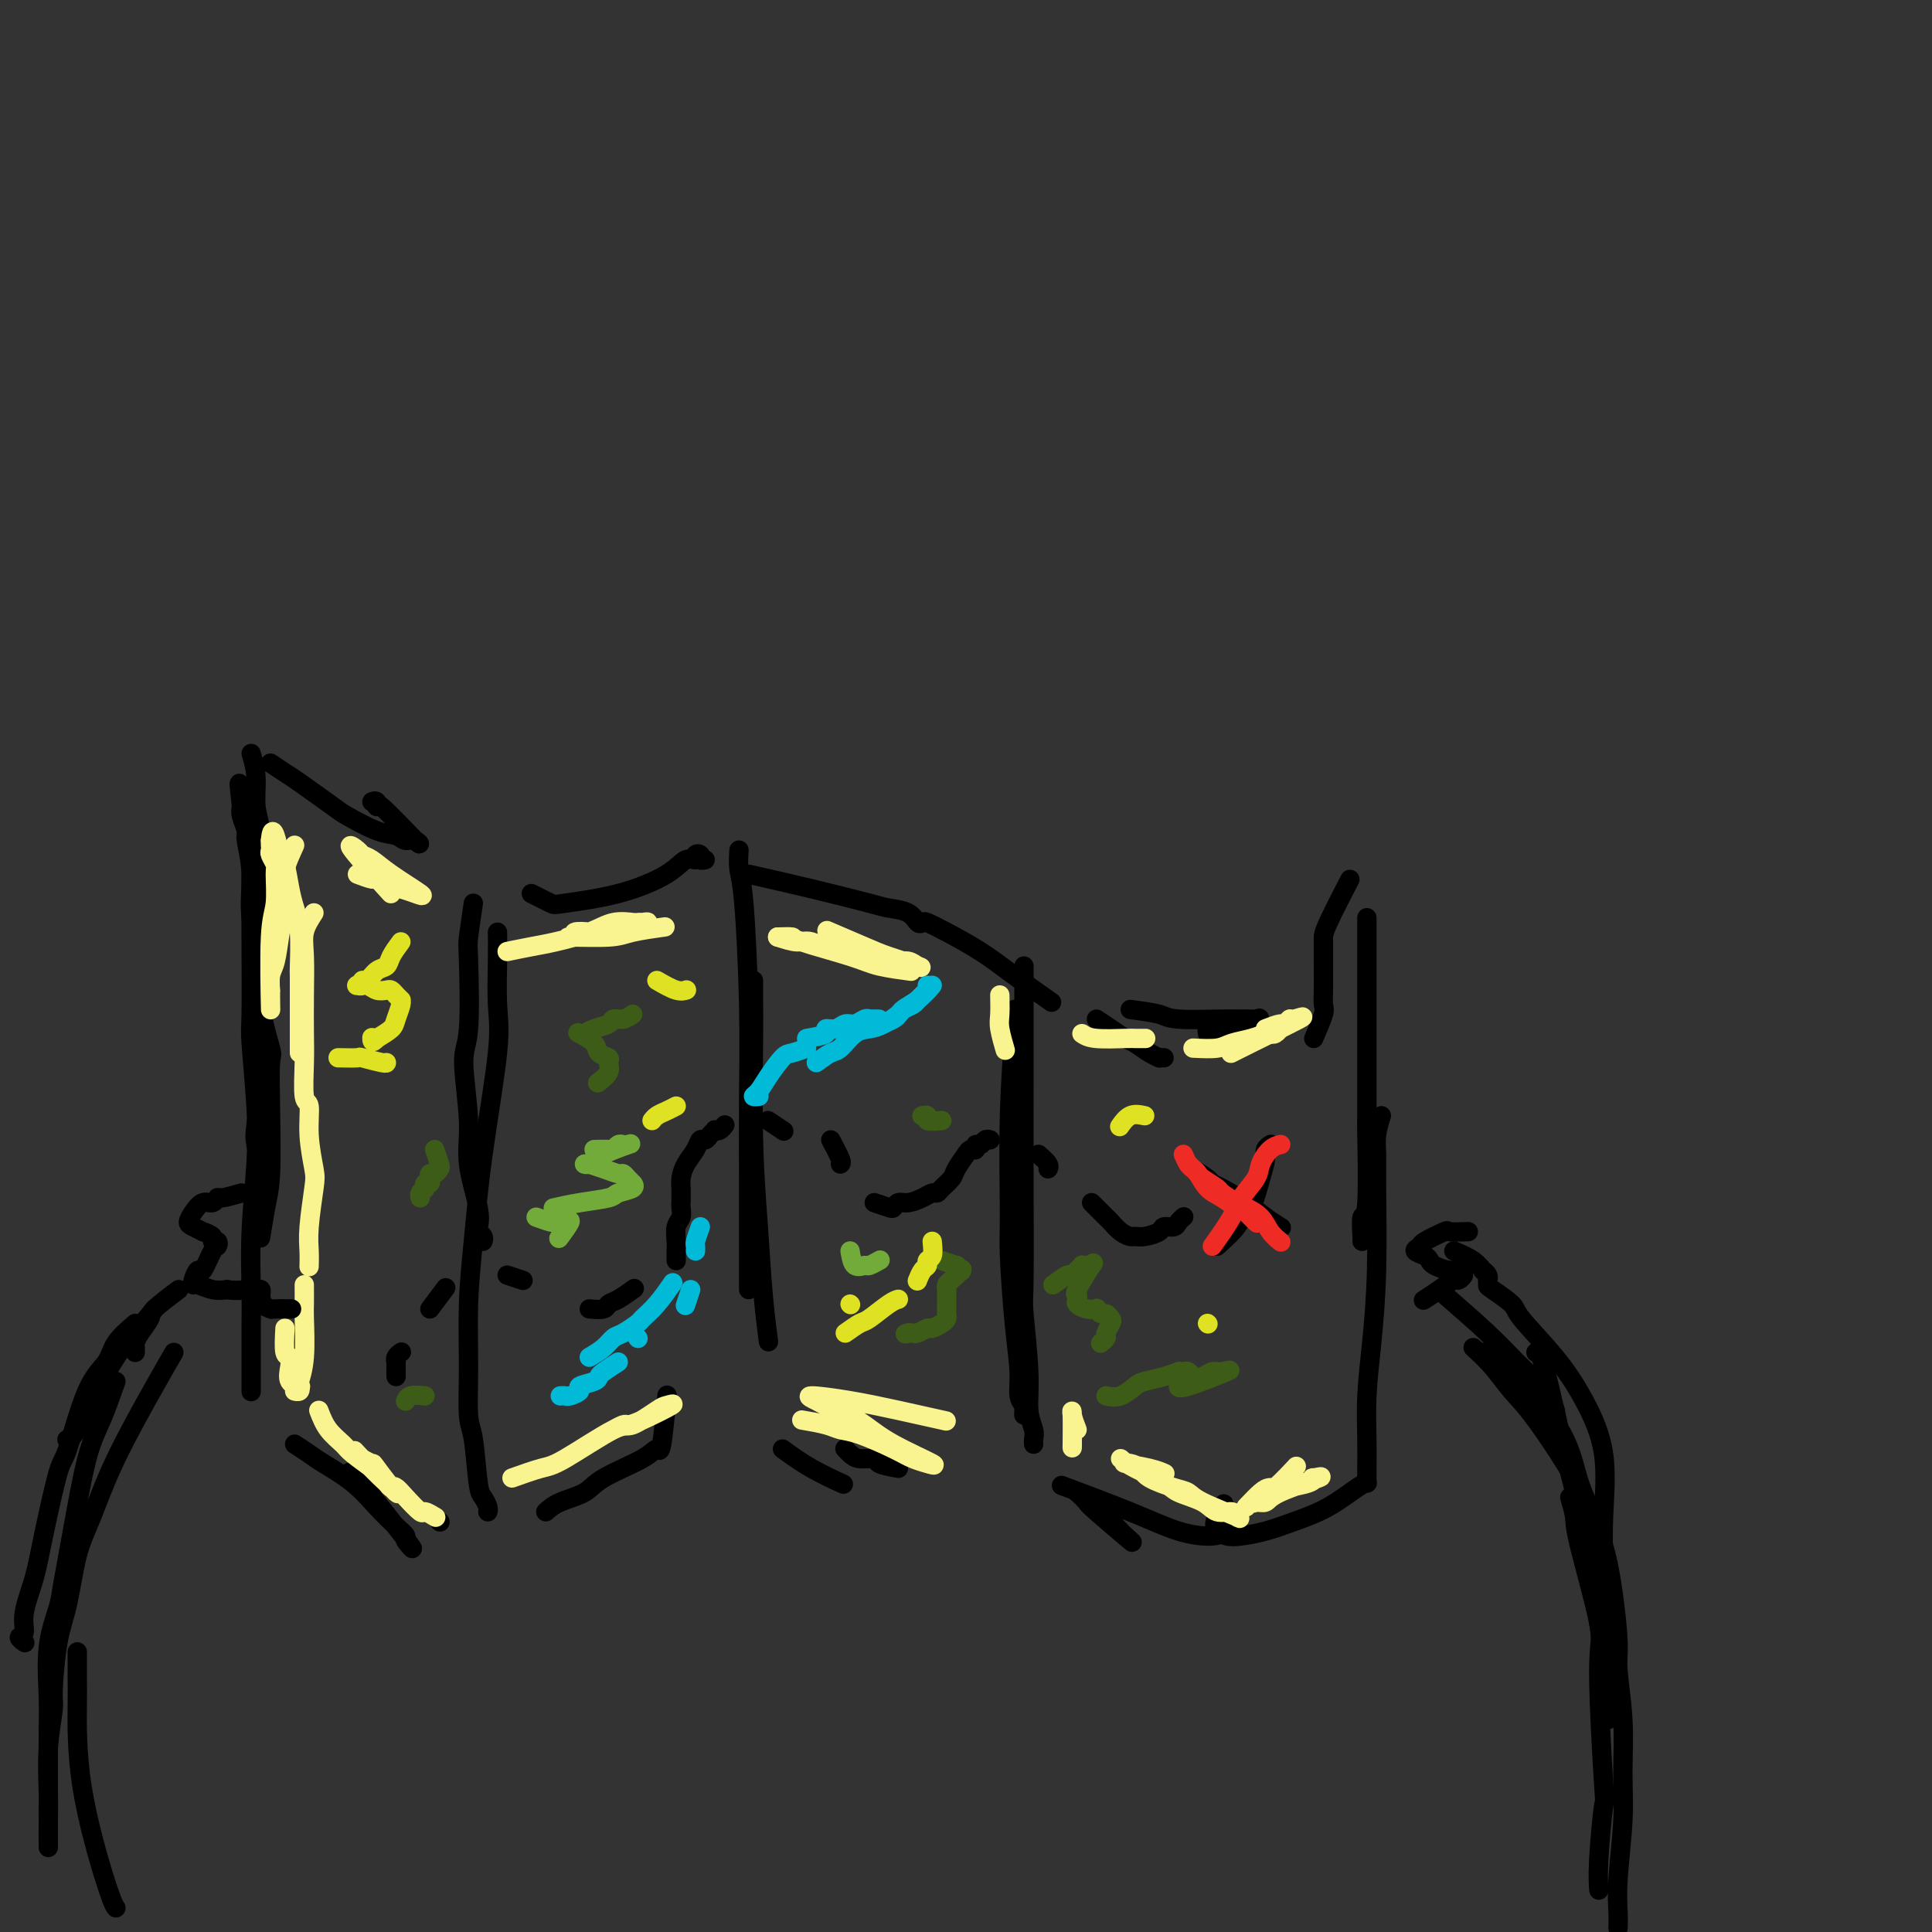 <svg viewBox='0 0 400 400' version='1.1' xmlns='http://www.w3.org/2000/svg' xmlns:xlink='http://www.w3.org/1999/xlink'><rect x="0" y="0" width="400" height="400" fill="#333333" stroke="none"/><g fill='none' stroke='rgb(0,0,0)' stroke-width='4' stroke-linecap='round' stroke-linejoin='round'><path d='M52,156c0.453,1.532 0.906,3.064 1,5c0.094,1.936 -0.171,4.275 0,6c0.171,1.725 0.779,2.837 1,6c0.221,3.163 0.056,8.378 0,13c-0.056,4.622 -0.002,8.652 0,13c0.002,4.348 -0.048,9.014 0,13c0.048,3.986 0.195,7.290 0,11c-0.195,3.710 -0.732,7.824 -1,10c-0.268,2.176 -0.268,2.415 0,4c0.268,1.585 0.804,4.517 1,7c0.196,2.483 0.052,4.516 0,6c-0.052,1.484 -0.011,2.418 0,3c0.011,0.582 -0.007,0.813 0,1c0.007,0.187 0.041,0.330 0,1c-0.041,0.670 -0.155,1.867 0,1c0.155,-0.867 0.580,-3.798 1,-6c0.420,-2.202 0.837,-3.674 1,-7c0.163,-3.326 0.074,-8.504 0,-13c-0.074,-4.496 -0.133,-8.310 0,-10c0.133,-1.690 0.457,-1.257 0,-3c-0.457,-1.743 -1.696,-5.661 -2,-9c-0.304,-3.339 0.326,-6.097 0,-9c-0.326,-2.903 -1.608,-5.950 -2,-9c-0.392,-3.050 0.105,-6.102 0,-9c-0.105,-2.898 -0.812,-5.643 -1,-7c-0.188,-1.357 0.142,-1.327 0,-2c-0.142,-0.673 -0.755,-2.049 -1,-3c-0.245,-0.951 -0.123,-1.475 0,-2'/><path d='M50,167c-0.931,-8.230 -0.260,-3.805 0,-2c0.260,1.805 0.108,0.989 0,0c-0.108,-0.989 -0.173,-2.152 0,-1c0.173,1.152 0.582,4.620 1,7c0.418,2.380 0.843,3.672 1,5c0.157,1.328 0.046,2.693 0,6c-0.046,3.307 -0.025,8.555 0,14c0.025,5.445 0.056,11.088 0,14c-0.056,2.912 -0.197,3.094 0,6c0.197,2.906 0.732,8.537 1,13c0.268,4.463 0.268,7.759 0,12c-0.268,4.241 -0.804,9.427 -1,14c-0.196,4.573 -0.053,8.533 0,12c0.053,3.467 0.014,6.439 0,8c-0.014,1.561 -0.004,1.710 0,3c0.004,1.290 0.001,3.723 0,5c-0.001,1.277 -0.000,1.400 0,2c0.000,0.600 0.000,1.676 0,2c-0.000,0.324 -0.000,-0.105 0,0c0.000,0.105 0.000,0.744 0,1c-0.000,0.256 -0.000,0.128 0,0'/><path d='M56,158c1.127,0.760 2.254,1.521 3,2c0.746,0.479 1.110,0.677 3,2c1.890,1.323 5.307,3.770 7,5c1.693,1.230 1.661,1.242 3,2c1.339,0.758 4.050,2.263 6,3c1.950,0.737 3.138,0.707 4,1c0.862,0.293 1.397,0.910 2,1c0.603,0.090 1.273,-0.348 2,0c0.727,0.348 1.512,1.480 0,0c-1.512,-1.480 -5.319,-5.573 -7,-7c-1.681,-1.427 -1.234,-0.187 -1,0c0.234,0.187 0.255,-0.681 0,-1c-0.255,-0.319 -0.787,-0.091 -1,0c-0.213,0.091 -0.106,0.046 0,0'/><path d='M98,187c-0.412,2.782 -0.824,5.565 -1,7c-0.176,1.435 -0.116,1.524 0,5c0.116,3.476 0.287,10.341 0,14c-0.287,3.659 -1.033,4.111 -1,7c0.033,2.889 0.845,8.213 1,12c0.155,3.787 -0.347,6.037 0,9c0.347,2.963 1.543,6.640 2,9c0.457,2.360 0.175,3.403 0,4c-0.175,0.597 -0.243,0.748 0,1c0.243,0.252 0.797,0.604 1,1c0.203,0.396 0.055,0.838 0,1c-0.055,0.162 -0.016,0.046 0,0c0.016,-0.046 0.008,-0.023 0,0'/><path d='M103,193c0.021,1.683 0.041,3.365 0,6c-0.041,2.635 -0.144,6.222 0,9c0.144,2.778 0.536,4.748 0,10c-0.536,5.252 -2.001,13.785 -3,21c-0.999,7.215 -1.533,13.113 -2,18c-0.467,4.887 -0.868,8.763 -1,13c-0.132,4.237 0.006,8.836 0,13c-0.006,4.164 -0.155,7.893 0,10c0.155,2.107 0.616,2.593 1,5c0.384,2.407 0.691,6.736 1,9c0.309,2.264 0.619,2.463 1,3c0.381,0.537 0.834,1.412 1,2c0.166,0.588 0.045,0.889 0,1c-0.045,0.111 -0.013,0.032 0,0c0.013,-0.032 0.006,-0.016 0,0'/><path d='M61,299c1.077,0.707 2.154,1.414 3,2c0.846,0.586 1.461,1.050 3,2c1.539,0.950 4.003,2.385 6,4c1.997,1.615 3.526,3.411 5,5c1.474,1.589 2.893,2.970 4,4c1.107,1.030 1.902,1.710 2,2c0.098,0.290 -0.502,0.189 0,1c0.502,0.811 2.106,2.533 1,1c-1.106,-1.533 -4.924,-6.319 -7,-9c-2.076,-2.681 -2.412,-3.255 -3,-4c-0.588,-0.745 -1.427,-1.662 -2,-2c-0.573,-0.338 -0.878,-0.097 -1,0c-0.122,0.097 -0.061,0.048 0,0'/><path d='M110,185c1.611,0.810 3.222,1.621 4,2c0.778,0.379 0.724,0.327 3,0c2.276,-0.327 6.882,-0.928 11,-2c4.118,-1.072 7.749,-2.614 10,-4c2.251,-1.386 3.124,-2.616 4,-3c0.876,-0.384 1.755,0.079 2,0c0.245,-0.079 -0.144,-0.701 0,-1c0.144,-0.299 0.822,-0.276 1,0c0.178,0.276 -0.144,0.805 0,1c0.144,0.195 0.756,0.056 1,0c0.244,-0.056 0.122,-0.028 0,0'/><path d='M113,313c0.764,-0.682 1.528,-1.365 3,-2c1.472,-0.635 3.651,-1.223 5,-2c1.349,-0.777 1.868,-1.744 4,-3c2.132,-1.256 5.878,-2.801 8,-4c2.122,-1.199 2.620,-2.053 3,-2c0.380,0.053 0.641,1.014 1,-1c0.359,-2.014 0.817,-7.004 1,-9c0.183,-1.996 0.092,-0.998 0,0'/><path d='M153,176c-0.083,1.405 -0.166,2.810 0,4c0.166,1.190 0.580,2.166 1,7c0.420,4.834 0.845,13.528 1,21c0.155,7.472 0.042,13.724 0,20c-0.042,6.276 -0.011,12.578 0,16c0.011,3.422 0.003,3.964 0,6c-0.003,2.036 -0.001,5.565 0,8c0.001,2.435 0.000,3.777 0,5c-0.000,1.223 -0.000,2.328 0,3c0.000,0.672 0.000,0.912 0,1c-0.000,0.088 -0.000,0.025 0,0c0.000,-0.025 0.000,-0.013 0,0'/><path d='M156,203c-0.007,1.837 -0.013,3.673 0,5c0.013,1.327 0.046,2.143 0,7c-0.046,4.857 -0.170,13.754 0,21c0.170,7.246 0.633,12.839 1,18c0.367,5.161 0.637,9.889 1,14c0.363,4.111 0.818,7.603 1,9c0.182,1.397 0.091,0.698 0,0'/><path d='M162,300c1.867,1.356 3.733,2.711 6,4c2.267,1.289 4.933,2.511 6,3c1.067,0.489 0.533,0.244 0,0'/><path d='M186,304c-1.654,-0.303 -3.309,-0.607 -4,-1c-0.691,-0.393 -0.420,-0.876 -1,-1c-0.580,-0.124 -2.012,0.110 -3,0c-0.988,-0.110 -1.533,-0.566 -2,-1c-0.467,-0.434 -0.857,-0.848 -1,-1c-0.143,-0.152 -0.041,-0.044 0,0c0.041,0.044 0.020,0.022 0,0'/><path d='M155,181c4.228,0.955 8.456,1.909 13,3c4.544,1.091 9.403,2.317 12,3c2.597,0.683 2.932,0.823 4,1c1.068,0.177 2.870,0.392 4,1c1.130,0.608 1.588,1.610 2,2c0.412,0.390 0.777,0.167 1,0c0.223,-0.167 0.302,-0.279 1,0c0.698,0.279 2.013,0.948 4,2c1.987,1.052 4.646,2.488 7,4c2.354,1.512 4.403,3.099 7,5c2.597,1.901 5.742,4.114 7,5c1.258,0.886 0.629,0.443 0,0'/><path d='M210,209c0.115,0.211 0.230,0.422 0,4c-0.230,3.578 -0.804,10.522 -1,18c-0.196,7.478 -0.015,15.491 0,20c0.015,4.509 -0.136,5.513 0,9c0.136,3.487 0.558,9.458 1,14c0.442,4.542 0.903,7.657 1,10c0.097,2.343 -0.170,3.915 0,5c0.170,1.085 0.778,1.683 1,2c0.222,0.317 0.060,0.353 0,1c-0.060,0.647 -0.016,1.905 0,0c0.016,-1.905 0.005,-6.973 0,-9c-0.005,-2.027 -0.002,-1.014 0,0'/><path d='M212,200c0.000,1.632 0.000,3.264 0,5c-0.000,1.736 -0.001,3.577 0,6c0.001,2.423 0.004,5.430 0,11c-0.004,5.570 -0.016,13.704 0,22c0.016,8.296 0.061,16.754 0,21c-0.061,4.246 -0.226,4.279 0,7c0.226,2.721 0.845,8.130 1,12c0.155,3.870 -0.155,6.200 0,8c0.155,1.800 0.773,3.070 1,4c0.227,0.930 0.061,1.520 0,2c-0.061,0.480 -0.017,0.852 0,1c0.017,0.148 0.009,0.074 0,0'/><path d='M227,211c0.969,0.635 1.938,1.270 3,2c1.062,0.730 2.217,1.555 3,2c0.783,0.445 1.194,0.512 2,1c0.806,0.488 2.006,1.399 3,2c0.994,0.601 1.782,0.893 2,1c0.218,0.107 -0.134,0.029 0,0c0.134,-0.029 0.752,-0.008 1,0c0.248,0.008 0.124,0.004 0,0'/><path d='M227,311c0.791,1.213 1.581,2.425 2,3c0.419,0.575 0.466,0.511 1,1c0.534,0.489 1.556,1.530 2,2c0.444,0.470 0.309,0.368 1,1c0.691,0.632 2.209,1.999 1,1c-1.209,-0.999 -5.144,-4.363 -7,-6c-1.856,-1.637 -1.634,-1.548 -2,-2c-0.366,-0.452 -1.322,-1.446 -2,-2c-0.678,-0.554 -1.080,-0.669 -2,-1c-0.920,-0.331 -2.358,-0.877 0,0c2.358,0.877 8.513,3.177 13,5c4.487,1.823 7.306,3.169 10,4c2.694,0.831 5.264,1.147 7,1c1.736,-0.147 2.639,-0.756 3,-1c0.361,-0.244 0.181,-0.122 0,0'/><path d='M234,209c2.328,0.309 4.655,0.619 6,1c1.345,0.381 1.707,0.835 4,1c2.293,0.165 6.516,0.042 9,0c2.484,-0.042 3.228,-0.004 4,0c0.772,0.004 1.570,-0.027 2,0c0.430,0.027 0.491,0.113 1,0c0.509,-0.113 1.467,-0.423 0,0c-1.467,0.423 -5.360,1.581 -7,2c-1.640,0.419 -1.028,0.098 -1,0c0.028,-0.098 -0.529,0.025 -1,0c-0.471,-0.025 -0.858,-0.199 -1,0c-0.142,0.199 -0.041,0.771 0,1c0.041,0.229 0.020,0.114 0,0'/><path d='M272,215c0.845,-1.948 1.691,-3.895 2,-5c0.309,-1.105 0.083,-1.367 0,-2c-0.083,-0.633 -0.022,-1.637 0,-3c0.022,-1.363 0.007,-3.085 0,-5c-0.007,-1.915 -0.005,-4.024 0,-5c0.005,-0.976 0.012,-0.818 0,-1c-0.012,-0.182 -0.042,-0.703 1,-3c1.042,-2.297 3.155,-6.371 4,-8c0.845,-1.629 0.423,-0.815 0,0'/><path d='M283,190c-0.000,1.919 -0.000,3.839 0,5c0.000,1.161 0.000,1.564 0,2c-0.000,0.436 -0.000,0.906 0,3c0.000,2.094 0.001,5.813 0,9c-0.001,3.187 -0.004,5.841 0,10c0.004,4.159 0.015,9.822 0,12c-0.015,2.178 -0.057,0.871 0,4c0.057,3.129 0.211,10.695 0,14c-0.211,3.305 -0.789,2.350 -1,3c-0.211,0.650 -0.057,2.906 0,4c0.057,1.094 0.016,1.027 0,1c-0.016,-0.027 -0.008,-0.013 0,0'/><path d='M286,231c-0.424,1.339 -0.848,2.678 -1,4c-0.152,1.322 -0.030,2.625 0,4c0.030,1.375 -0.030,2.820 0,7c0.030,4.180 0.152,11.095 0,17c-0.152,5.905 -0.576,10.800 -1,15c-0.424,4.200 -0.846,7.703 -1,11c-0.154,3.297 -0.041,6.386 0,9c0.041,2.614 0.008,4.753 0,6c-0.008,1.247 0.009,1.600 0,2c-0.009,0.400 -0.045,0.845 0,1c0.045,0.155 0.169,0.020 0,0c-0.169,-0.020 -0.632,0.075 -2,1c-1.368,0.925 -3.640,2.679 -6,4c-2.360,1.321 -4.806,2.207 -7,3c-2.194,0.793 -4.134,1.491 -6,2c-1.866,0.509 -3.656,0.829 -5,1c-1.344,0.171 -2.241,0.192 -3,0c-0.759,-0.192 -1.379,-0.596 -2,-1'/><path d='M252,317c-1.333,-1.111 0.333,-3.889 1,-5c0.667,-1.111 0.333,-0.556 0,0'/><path d='M82,285c-0.008,-1.290 -0.016,-2.581 0,-3c0.016,-0.419 0.056,0.032 0,0c-0.056,-0.032 -0.207,-0.547 0,-1c0.207,-0.453 0.774,-0.844 1,-1c0.226,-0.156 0.113,-0.078 0,0'/><path d='M89,271c1.250,-1.667 2.500,-3.333 3,-4c0.500,-0.667 0.250,-0.333 0,0'/><path d='M105,264c1.250,0.417 2.500,0.833 3,1c0.500,0.167 0.250,0.083 0,0'/><path d='M122,271c1.191,0.099 2.383,0.198 3,0c0.617,-0.198 0.660,-0.692 1,-1c0.340,-0.308 0.976,-0.429 2,-1c1.024,-0.571 2.435,-1.592 3,-2c0.565,-0.408 0.282,-0.204 0,0'/><path d='M140,261c-0.008,-0.697 -0.016,-1.395 0,-2c0.016,-0.605 0.057,-1.118 0,-2c-0.057,-0.882 -0.211,-2.134 0,-3c0.211,-0.866 0.789,-1.345 1,-2c0.211,-0.655 0.057,-1.484 0,-2c-0.057,-0.516 -0.016,-0.718 0,-1c0.016,-0.282 0.006,-0.645 0,-1c-0.006,-0.355 -0.009,-0.703 0,-1c0.009,-0.297 0.030,-0.542 0,-1c-0.030,-0.458 -0.110,-1.127 0,-2c0.110,-0.873 0.410,-1.950 1,-3c0.590,-1.050 1.468,-2.075 2,-3c0.532,-0.925 0.716,-1.751 1,-2c0.284,-0.249 0.667,0.078 1,0c0.333,-0.078 0.615,-0.561 1,-1c0.385,-0.439 0.874,-0.836 1,-1c0.126,-0.164 -0.110,-0.096 0,0c0.110,0.096 0.566,0.222 1,0c0.434,-0.222 0.848,-0.790 1,-1c0.152,-0.210 0.044,-0.060 0,0c-0.044,0.060 -0.022,0.030 0,0'/><path d='M159,232c1.250,0.833 2.500,1.667 3,2c0.500,0.333 0.250,0.167 0,0'/><path d='M172,236c0.844,1.578 1.689,3.156 2,4c0.311,0.844 0.089,0.956 0,1c-0.089,0.044 -0.044,0.022 0,0'/><path d='M181,249c1.174,0.391 2.349,0.781 3,1c0.651,0.219 0.780,0.265 1,0c0.220,-0.265 0.531,-0.841 1,-1c0.469,-0.159 1.094,0.099 2,0c0.906,-0.099 2.092,-0.555 3,-1c0.908,-0.445 1.538,-0.881 2,-1c0.462,-0.119 0.758,0.077 1,0c0.242,-0.077 0.432,-0.427 1,-1c0.568,-0.573 1.515,-1.368 2,-2c0.485,-0.632 0.507,-1.102 1,-2c0.493,-0.898 1.456,-2.226 2,-3c0.544,-0.774 0.670,-0.996 1,-1c0.330,-0.004 0.863,0.209 1,0c0.137,-0.209 -0.121,-0.841 0,-1c0.121,-0.159 0.620,0.153 1,0c0.380,-0.153 0.641,-0.772 1,-1c0.359,-0.228 0.817,-0.065 1,0c0.183,0.065 0.092,0.033 0,0'/><path d='M215,239c0.844,0.733 1.689,1.467 2,2c0.311,0.533 0.089,0.867 0,1c-0.089,0.133 -0.044,0.067 0,0'/><path d='M226,249c1.201,1.207 2.401,2.414 3,3c0.599,0.586 0.596,0.550 1,1c0.404,0.450 1.215,1.386 2,2c0.785,0.614 1.543,0.907 2,1c0.457,0.093 0.613,-0.013 1,0c0.387,0.013 1.007,0.144 2,0c0.993,-0.144 2.361,-0.564 3,-1c0.639,-0.436 0.549,-0.887 1,-1c0.451,-0.113 1.441,0.113 2,0c0.559,-0.113 0.686,-0.566 1,-1c0.314,-0.434 0.815,-0.847 1,-1c0.185,-0.153 0.053,-0.044 0,0c-0.053,0.044 -0.026,0.022 0,0'/><path d='M247,242c1.182,0.743 2.363,1.487 3,2c0.637,0.513 0.728,0.796 1,1c0.272,0.204 0.725,0.328 2,1c1.275,0.672 3.373,1.891 5,3c1.627,1.109 2.784,2.106 4,3c1.216,0.894 2.490,1.684 3,2c0.510,0.316 0.255,0.158 0,0'/><path d='M252,258c1.624,-1.484 3.248,-2.967 4,-4c0.752,-1.033 0.631,-1.614 1,-2c0.369,-0.386 1.227,-0.576 2,-2c0.773,-1.424 1.461,-4.080 2,-6c0.539,-1.920 0.928,-3.102 1,-4c0.072,-0.898 -0.173,-1.511 0,-2c0.173,-0.489 0.764,-0.854 1,-1c0.236,-0.146 0.118,-0.073 0,0'/><path d='M91,315c0.000,0.000 0.100,0.100 0.1,0.1'/></g>
<g fill='none' stroke='rgb(249,244,144)' stroke-width='4' stroke-linecap='round' stroke-linejoin='round'><path d='M61,175c-0.839,1.858 -1.678,3.716 -2,5c-0.322,1.284 -0.129,1.995 0,3c0.129,1.005 0.192,2.305 0,4c-0.192,1.695 -0.640,3.784 -1,6c-0.360,2.216 -0.632,4.559 -1,6c-0.368,1.441 -0.831,1.979 -1,3c-0.169,1.021 -0.045,2.525 0,3c0.045,0.475 0.011,-0.078 0,0c-0.011,0.078 0.001,0.786 0,1c-0.001,0.214 -0.015,-0.065 0,1c0.015,1.065 0.057,3.474 0,1c-0.057,-2.474 -0.215,-9.833 0,-14c0.215,-4.167 0.804,-5.144 1,-7c0.196,-1.856 0.000,-4.592 0,-6c-0.000,-1.408 0.196,-1.486 0,-2c-0.196,-0.514 -0.785,-1.462 -1,-2c-0.215,-0.538 -0.058,-0.666 0,-1c0.058,-0.334 0.015,-0.873 0,-1c-0.015,-0.127 -0.004,0.158 0,0c0.004,-0.158 0.001,-0.759 0,-1c-0.001,-0.241 -0.001,-0.120 0,0'/><path d='M56,174c0.405,-4.634 1.419,0.781 2,3c0.581,2.219 0.730,1.243 1,2c0.270,0.757 0.661,3.247 1,5c0.339,1.753 0.627,2.771 1,4c0.373,1.229 0.832,2.671 1,5c0.168,2.329 0.045,5.545 0,7c-0.045,1.455 -0.012,1.149 0,2c0.012,0.851 0.003,2.859 0,5c-0.003,2.141 -0.001,4.416 0,6c0.001,1.584 0.000,2.476 0,3c-0.000,0.524 -0.000,0.680 0,1c0.000,0.320 0.000,0.806 0,1c-0.000,0.194 -0.000,0.097 0,0'/><path d='M65,189c-0.845,1.311 -1.690,2.622 -2,4c-0.310,1.378 -0.084,2.822 0,5c0.084,2.178 0.027,5.091 0,8c-0.027,2.909 -0.022,5.815 0,8c0.022,2.185 0.062,3.650 0,6c-0.062,2.350 -0.226,5.587 0,7c0.226,1.413 0.841,1.003 1,2c0.159,0.997 -0.140,3.400 0,6c0.140,2.600 0.717,5.398 1,7c0.283,1.602 0.272,2.009 0,4c-0.272,1.991 -0.805,5.564 -1,8c-0.195,2.436 -0.053,3.733 0,5c0.053,1.267 0.015,2.505 0,3c-0.015,0.495 -0.008,0.248 0,0'/><path d='M63,266c0.008,1.555 0.016,3.109 0,4c-0.016,0.891 -0.056,1.118 0,3c0.056,1.882 0.207,5.418 0,8c-0.207,2.582 -0.774,4.208 -1,5c-0.226,0.792 -0.112,0.748 0,1c0.112,0.252 0.223,0.799 0,1c-0.223,0.201 -0.778,0.058 -1,0c-0.222,-0.058 -0.111,-0.029 0,0'/><path d='M59,275c-0.109,2.038 -0.218,4.077 0,5c0.218,0.923 0.763,0.731 1,1c0.237,0.269 0.167,1.000 0,2c-0.167,1.000 -0.429,2.269 0,3c0.429,0.731 1.551,0.923 2,1c0.449,0.077 0.224,0.038 0,0'/><path d='M66,292c0.535,1.388 1.070,2.777 2,4c0.930,1.223 2.256,2.282 3,3c0.744,0.718 0.906,1.097 2,2c1.094,0.903 3.119,2.331 4,3c0.881,0.669 0.618,0.580 1,1c0.382,0.420 1.408,1.348 2,2c0.592,0.652 0.749,1.027 1,1c0.251,-0.027 0.596,-0.455 1,0c0.404,0.455 0.866,1.794 0,1c-0.866,-0.794 -3.061,-3.721 -4,-5c-0.939,-1.279 -0.623,-0.909 -1,-1c-0.377,-0.091 -1.447,-0.642 -2,-1c-0.553,-0.358 -0.588,-0.522 -1,-1c-0.412,-0.478 -1.199,-1.269 0,0c1.199,1.269 4.386,4.598 6,6c1.614,1.402 1.655,0.877 2,1c0.345,0.123 0.993,0.895 2,2c1.007,1.105 2.373,2.544 3,3c0.627,0.456 0.515,-0.069 1,0c0.485,0.069 1.567,0.734 2,1c0.433,0.266 0.216,0.133 0,0'/><path d='M82,182c0.000,0.000 0.100,0.100 0.1,0.1'/><path d='M74,181c1.196,0.447 2.392,0.893 3,1c0.608,0.107 0.627,-0.126 1,0c0.373,0.126 1.100,0.610 2,1c0.900,0.390 1.973,0.686 3,1c1.027,0.314 2.009,0.645 3,1c0.991,0.355 1.992,0.735 1,0c-0.992,-0.735 -3.975,-2.583 -6,-4c-2.025,-1.417 -3.091,-2.403 -4,-3c-0.909,-0.597 -1.661,-0.806 -2,-1c-0.339,-0.194 -0.266,-0.371 -1,-1c-0.734,-0.629 -2.274,-1.708 -1,0c1.274,1.708 5.364,6.202 7,8c1.636,1.798 0.818,0.899 0,0'/><path d='M105,197c1.727,-0.354 3.454,-0.708 5,-1c1.546,-0.292 2.911,-0.523 5,-1c2.089,-0.477 4.902,-1.200 7,-2c2.098,-0.800 3.480,-1.678 5,-2c1.520,-0.322 3.179,-0.087 4,0c0.821,0.087 0.805,0.027 1,0c0.195,-0.027 0.601,-0.022 1,0c0.399,0.022 0.789,0.062 1,0c0.211,-0.062 0.242,-0.227 -1,0c-1.242,0.227 -3.756,0.844 -5,1c-1.244,0.156 -1.216,-0.151 -2,0c-0.784,0.151 -2.379,0.758 -3,1c-0.621,0.242 -0.269,0.118 -1,0c-0.731,-0.118 -2.544,-0.231 -3,0c-0.456,0.231 0.446,0.804 0,1c-0.446,0.196 -2.241,0.014 -1,0c1.241,-0.014 5.518,0.141 8,0c2.482,-0.141 3.168,-0.576 5,-1c1.832,-0.424 4.809,-0.835 6,-1c1.191,-0.165 0.595,-0.082 0,0'/><path d='M106,306c2.251,-0.799 4.501,-1.598 6,-2c1.499,-0.402 2.245,-0.408 5,-2c2.755,-1.592 7.518,-4.769 10,-6c2.482,-1.231 2.684,-0.516 4,-1c1.316,-0.484 3.747,-2.168 5,-3c1.253,-0.832 1.329,-0.812 2,-1c0.671,-0.188 1.938,-0.582 1,0c-0.938,0.582 -4.080,2.142 -6,3c-1.920,0.858 -2.618,1.013 -3,1c-0.382,-0.013 -0.449,-0.196 -1,0c-0.551,0.196 -1.586,0.770 -2,1c-0.414,0.230 -0.207,0.115 0,0'/><path d='M161,194c1.455,0.478 2.910,0.955 4,1c1.090,0.045 1.815,-0.343 3,0c1.185,0.343 2.832,1.416 5,2c2.168,0.584 4.859,0.680 7,1c2.141,0.320 3.731,0.864 5,1c1.269,0.136 2.216,-0.136 3,0c0.784,0.136 1.403,0.680 2,1c0.597,0.320 1.171,0.414 0,0c-1.171,-0.414 -4.087,-1.338 -6,-2c-1.913,-0.662 -2.823,-1.063 -5,-2c-2.177,-0.937 -5.622,-2.411 -7,-3c-1.378,-0.589 -0.689,-0.295 0,0'/><path d='M161,194c1.309,-0.036 2.618,-0.073 3,0c0.382,0.073 -0.163,0.254 2,1c2.163,0.746 7.033,2.056 10,3c2.967,0.944 4.029,1.524 6,2c1.971,0.476 4.849,0.850 6,1c1.151,0.150 0.576,0.075 0,0'/><path d='M207,206c0.030,1.470 0.060,2.940 0,4c-0.060,1.060 -0.208,1.708 0,3c0.208,1.292 0.774,3.226 1,4c0.226,0.774 0.113,0.387 0,0'/><path d='M166,294c1.845,0.319 3.690,0.638 5,1c1.310,0.362 2.086,0.766 3,1c0.914,0.234 1.965,0.296 4,1c2.035,0.704 5.053,2.048 7,3c1.947,0.952 2.822,1.511 4,2c1.178,0.489 2.659,0.907 3,1c0.341,0.093 -0.457,-0.139 0,0c0.457,0.139 2.169,0.651 1,0c-1.169,-0.651 -5.218,-2.464 -8,-4c-2.782,-1.536 -4.296,-2.794 -6,-4c-1.704,-1.206 -3.597,-2.359 -5,-3c-1.403,-0.641 -2.316,-0.769 -3,-1c-0.684,-0.231 -1.138,-0.566 -2,-1c-0.862,-0.434 -2.132,-0.967 -1,-1c1.132,-0.033 4.664,0.434 8,1c3.336,0.566 6.475,1.229 10,2c3.525,0.771 7.436,1.649 9,2c1.564,0.351 0.782,0.176 0,0'/><path d='M223,296c-0.423,-1.089 -0.845,-2.179 -1,-3c-0.155,-0.821 -0.042,-1.375 0,0c0.042,1.375 0.012,4.679 0,6c-0.012,1.321 -0.006,0.661 0,0'/><path d='M232,302c0.644,0.554 1.287,1.109 3,2c1.713,0.891 4.494,2.119 6,3c1.506,0.881 1.736,1.416 3,2c1.264,0.584 3.560,1.217 5,2c1.440,0.783 2.022,1.717 3,2c0.978,0.283 2.351,-0.085 3,0c0.649,0.085 0.574,0.623 1,1c0.426,0.377 1.355,0.593 0,0c-1.355,-0.593 -4.992,-1.994 -7,-3c-2.008,-1.006 -2.386,-1.618 -3,-2c-0.614,-0.382 -1.465,-0.534 -3,-1c-1.535,-0.466 -3.754,-1.246 -5,-2c-1.246,-0.754 -1.517,-1.480 -2,-2c-0.483,-0.520 -1.176,-0.833 -2,-1c-0.824,-0.167 -1.777,-0.189 -1,0c0.777,0.189 3.286,0.589 5,1c1.714,0.411 2.633,0.832 3,1c0.367,0.168 0.184,0.084 0,0'/><path d='M258,312c1.094,-1.149 2.189,-2.298 3,-3c0.811,-0.702 1.339,-0.958 2,-1c0.661,-0.042 1.456,0.130 3,0c1.544,-0.130 3.836,-0.561 5,-1c1.164,-0.439 1.200,-0.884 1,-1c-0.200,-0.116 -0.635,0.098 0,0c0.635,-0.098 2.339,-0.508 1,0c-1.339,0.508 -5.721,1.933 -8,3c-2.279,1.067 -2.456,1.778 -3,2c-0.544,0.222 -1.455,-0.043 -2,0c-0.545,0.043 -0.723,0.393 0,0c0.723,-0.393 2.349,-1.529 4,-3c1.651,-1.471 3.329,-3.277 4,-4c0.671,-0.723 0.336,-0.361 0,0'/><path d='M224,214c0.633,0.423 1.266,0.845 3,1c1.734,0.155 4.568,0.041 6,0c1.432,-0.041 1.463,-0.011 2,0c0.537,0.011 1.582,0.003 2,0c0.418,-0.003 0.209,-0.002 0,0'/><path d='M247,217c1.872,0.091 3.744,0.182 5,0c1.256,-0.182 1.894,-0.636 3,-1c1.106,-0.364 2.678,-0.637 4,-1c1.322,-0.363 2.393,-0.815 3,-1c0.607,-0.185 0.750,-0.101 1,0c0.250,0.101 0.606,0.220 1,0c0.394,-0.220 0.827,-0.777 1,-1c0.173,-0.223 0.087,-0.111 0,0'/><path d='M262,213c1.184,-0.456 2.369,-0.911 3,-1c0.631,-0.089 0.710,0.189 1,0c0.290,-0.189 0.792,-0.846 1,-1c0.208,-0.154 0.122,0.193 1,0c0.878,-0.193 2.720,-0.928 1,0c-1.720,0.928 -7.002,3.519 -10,5c-2.998,1.481 -3.714,1.852 -4,2c-0.286,0.148 -0.143,0.074 0,0'/></g>
<g fill='none' stroke='rgb(238,43,36)' stroke-width='4' stroke-linecap='round' stroke-linejoin='round'><path d='M245,239c0.328,0.741 0.657,1.482 1,2c0.343,0.518 0.701,0.812 1,1c0.299,0.188 0.539,0.270 1,1c0.461,0.730 1.145,2.106 2,3c0.855,0.894 1.883,1.305 3,2c1.117,0.695 2.324,1.675 3,2c0.676,0.325 0.820,-0.006 1,0c0.180,0.006 0.395,0.348 1,1c0.605,0.652 1.602,1.615 2,2c0.398,0.385 0.199,0.193 0,0'/><path d='M251,258c1.550,-2.186 3.100,-4.372 4,-6c0.900,-1.628 1.149,-2.699 2,-4c0.851,-1.301 2.306,-2.832 3,-4c0.694,-1.168 0.629,-1.973 1,-3c0.371,-1.027 1.177,-2.277 2,-3c0.823,-0.723 1.664,-0.921 2,-1c0.336,-0.079 0.168,-0.040 0,0'/><path d='M246,241c0.821,0.789 1.641,1.577 2,2c0.359,0.423 0.255,0.480 1,1c0.745,0.520 2.339,1.503 3,2c0.661,0.497 0.389,0.507 1,1c0.611,0.493 2.104,1.470 3,2c0.896,0.530 1.193,0.611 2,1c0.807,0.389 2.124,1.084 3,2c0.876,0.916 1.313,2.054 2,3c0.687,0.946 1.625,1.699 2,2c0.375,0.301 0.188,0.151 0,0'/></g>
<g fill='none' stroke='rgb(115,171,58)' stroke-width='4' stroke-linecap='round' stroke-linejoin='round'><path d='M123,238c1.178,-0.030 2.357,-0.060 3,0c0.643,0.060 0.752,0.211 1,0c0.248,-0.211 0.637,-0.782 1,-1c0.363,-0.218 0.701,-0.083 1,0c0.299,0.083 0.560,0.112 1,0c0.440,-0.112 1.058,-0.366 0,0c-1.058,0.366 -3.791,1.352 -5,2c-1.209,0.648 -0.894,0.958 -1,1c-0.106,0.042 -0.633,-0.186 -1,0c-0.367,0.186 -0.573,0.785 -1,1c-0.427,0.215 -1.074,0.048 -1,0c0.074,-0.048 0.870,0.025 1,0c0.130,-0.025 -0.407,-0.148 0,0c0.407,0.148 1.759,0.565 3,1c1.241,0.435 2.370,0.886 3,1c0.630,0.114 0.760,-0.110 1,0c0.240,0.110 0.590,0.554 1,1c0.410,0.446 0.881,0.893 1,1c0.119,0.107 -0.115,-0.126 0,0c0.115,0.126 0.580,0.612 0,1c-0.580,0.388 -2.205,0.679 -3,1c-0.795,0.321 -0.759,0.674 -2,1c-1.241,0.326 -3.757,0.626 -6,1c-2.243,0.374 -4.212,0.821 -5,1c-0.788,0.179 -0.394,0.089 0,0'/><path d='M111,252c1.180,0.421 2.360,0.842 3,1c0.640,0.158 0.738,0.053 1,0c0.262,-0.053 0.686,-0.056 1,0c0.314,0.056 0.517,0.170 1,0c0.483,-0.170 1.245,-0.623 1,0c-0.245,0.623 -1.499,2.321 -2,3c-0.501,0.679 -0.251,0.340 0,0'/><path d='M176,259c0.211,1.276 0.421,2.552 1,3c0.579,0.448 1.526,0.069 2,0c0.474,-0.069 0.474,0.174 1,0c0.526,-0.174 1.579,-0.764 2,-1c0.421,-0.236 0.211,-0.118 0,0'/></g>
<g fill='none' stroke='rgb(0,186,216)' stroke-width='4' stroke-linecap='round' stroke-linejoin='round'><path d='M132,277c0.000,0.000 0.100,0.100 0.1,0.1'/><path d='M122,281c1.079,-0.634 2.157,-1.268 3,-2c0.843,-0.732 1.450,-1.563 2,-2c0.550,-0.438 1.045,-0.482 2,-1c0.955,-0.518 2.372,-1.509 3,-2c0.628,-0.491 0.467,-0.482 1,-1c0.533,-0.518 1.759,-1.563 3,-3c1.241,-1.438 2.497,-3.268 3,-4c0.503,-0.732 0.251,-0.366 0,0'/><path d='M167,215c1.738,-0.301 3.477,-0.601 4,-1c0.523,-0.399 -0.169,-0.895 0,-1c0.169,-0.105 1.198,0.182 2,0c0.802,-0.182 1.377,-0.833 2,-1c0.623,-0.167 1.295,0.152 2,0c0.705,-0.152 1.442,-0.773 2,-1c0.558,-0.227 0.938,-0.061 1,0c0.062,0.061 -0.193,0.016 0,0c0.193,-0.016 0.835,-0.004 1,0c0.165,0.004 -0.148,0.001 0,0c0.148,-0.001 0.757,-0.000 1,0c0.243,0.000 0.122,0.000 0,0'/><path d='M169,220c1.113,-0.816 2.226,-1.632 3,-2c0.774,-0.368 1.209,-0.287 2,-1c0.791,-0.713 1.937,-2.218 3,-3c1.063,-0.782 2.043,-0.839 3,-1c0.957,-0.161 1.891,-0.424 3,-1c1.109,-0.576 2.392,-1.464 3,-2c0.608,-0.536 0.541,-0.718 1,-1c0.459,-0.282 1.442,-0.663 2,-1c0.558,-0.337 0.689,-0.630 1,-1c0.311,-0.370 0.801,-0.816 1,-1c0.199,-0.184 0.106,-0.106 0,0c-0.106,0.106 -0.224,0.238 0,0c0.224,-0.238 0.792,-0.847 1,-1c0.208,-0.153 0.056,0.151 0,0c-0.056,-0.151 -0.016,-0.757 0,-1c0.016,-0.243 0.008,-0.121 0,0'/><path d='M193,204c-0.965,1.094 -1.930,2.188 -3,3c-1.070,0.812 -2.246,1.341 -3,2c-0.754,0.659 -1.088,1.447 -2,2c-0.912,0.553 -2.404,0.872 -3,1c-0.596,0.128 -0.298,0.064 0,0'/><path d='M145,254c-0.423,1.185 -0.845,2.369 -1,3c-0.155,0.631 -0.042,0.708 0,1c0.042,0.292 0.012,0.798 0,1c-0.012,0.202 -0.006,0.101 0,0'/><path d='M143,267c-0.417,1.250 -0.833,2.500 -1,3c-0.167,0.500 -0.083,0.250 0,0'/><path d='M128,282c-1.160,0.756 -2.319,1.512 -3,2c-0.681,0.488 -0.883,0.709 -1,1c-0.117,0.291 -0.150,0.652 -1,1c-0.850,0.348 -2.519,0.682 -3,1c-0.481,0.318 0.225,0.621 0,1c-0.225,0.379 -1.380,0.833 -2,1c-0.620,0.167 -0.705,0.045 -1,0c-0.295,-0.045 -0.798,-0.013 -1,0c-0.202,0.013 -0.101,0.006 0,0'/><path d='M167,217c-1.119,0.409 -2.238,0.817 -3,1c-0.762,0.183 -1.167,0.140 -2,1c-0.833,0.860 -2.093,2.623 -3,4c-0.907,1.377 -1.460,2.369 -2,3c-0.540,0.631 -1.069,0.901 -1,1c0.069,0.099 0.734,0.028 1,0c0.266,-0.028 0.133,-0.014 0,0'/></g>
<g fill='none' stroke='rgb(61,92,24)' stroke-width='4' stroke-linecap='round' stroke-linejoin='round'><path d='M195,261c1.299,0.452 2.599,0.904 3,1c0.401,0.096 -0.095,-0.164 0,0c0.095,0.164 0.782,0.750 1,1c0.218,0.250 -0.033,0.162 0,0c0.033,-0.162 0.348,-0.398 0,0c-0.348,0.398 -1.361,1.430 -2,2c-0.639,0.570 -0.903,0.677 -1,1c-0.097,0.323 -0.026,0.860 0,1c0.026,0.140 0.007,-0.117 0,0c-0.007,0.117 -0.002,0.609 0,1c0.002,0.391 0.001,0.682 0,1c-0.001,0.318 -0.002,0.662 0,1c0.002,0.338 0.008,0.669 0,1c-0.008,0.331 -0.028,0.662 0,1c0.028,0.338 0.106,0.683 0,1c-0.106,0.317 -0.395,0.607 -1,1c-0.605,0.393 -1.525,0.890 -2,1c-0.475,0.110 -0.506,-0.167 -1,0c-0.494,0.167 -1.452,0.777 -2,1c-0.548,0.223 -0.686,0.060 -1,0c-0.314,-0.060 -0.804,-0.017 -1,0c-0.196,0.017 -0.098,0.009 0,0'/><path d='M188,276c-1.089,0.311 -0.311,0.089 0,0c0.311,-0.089 0.156,-0.044 0,0'/><path d='M195,232c-1.298,0.113 -2.596,0.226 -3,0c-0.404,-0.226 0.088,-0.793 0,-1c-0.088,-0.207 -0.754,-0.056 -1,0c-0.246,0.056 -0.070,0.016 0,0c0.070,-0.016 0.035,-0.008 0,0'/><path d='M131,210c-0.629,0.447 -1.257,0.894 -2,1c-0.743,0.106 -1.599,-0.129 -2,0c-0.401,0.129 -0.345,0.621 -1,1c-0.655,0.379 -2.021,0.643 -3,1c-0.979,0.357 -1.571,0.806 -2,1c-0.429,0.194 -0.696,0.132 -1,0c-0.304,-0.132 -0.646,-0.334 0,0c0.646,0.334 2.280,1.205 3,2c0.720,0.795 0.525,1.513 1,2c0.475,0.487 1.619,0.744 2,1c0.381,0.256 -0.001,0.512 0,1c0.001,0.488 0.385,1.208 0,2c-0.385,0.792 -1.539,1.655 -2,2c-0.461,0.345 -0.231,0.173 0,0'/><path d='M90,238c0.400,1.187 0.801,2.373 1,3c0.199,0.627 0.198,0.694 0,1c-0.198,0.306 -0.593,0.852 -1,1c-0.407,0.148 -0.827,-0.100 -1,0c-0.173,0.100 -0.099,0.549 0,1c0.099,0.451 0.224,0.905 0,1c-0.224,0.095 -0.796,-0.168 -1,0c-0.204,0.168 -0.041,0.767 0,1c0.041,0.233 -0.042,0.101 0,0c0.042,-0.101 0.207,-0.171 0,0c-0.207,0.171 -0.788,0.582 -1,1c-0.212,0.418 -0.057,0.843 0,1c0.057,0.157 0.016,0.045 0,0c-0.016,-0.045 -0.008,-0.022 0,0'/><path d='M218,266c1.187,-0.878 2.375,-1.756 3,-2c0.625,-0.244 0.689,0.145 1,0c0.311,-0.145 0.871,-0.824 1,-1c0.129,-0.176 -0.173,0.150 0,0c0.173,-0.150 0.820,-0.777 1,-1c0.180,-0.223 -0.107,-0.042 0,0c0.107,0.042 0.607,-0.056 1,0c0.393,0.056 0.680,0.267 1,0c0.320,-0.267 0.673,-1.011 0,0c-0.673,1.011 -2.371,3.777 -3,5c-0.629,1.223 -0.189,0.902 0,1c0.189,0.098 0.127,0.614 0,1c-0.127,0.386 -0.318,0.643 0,1c0.318,0.357 1.146,0.813 2,1c0.854,0.187 1.735,0.106 2,0c0.265,-0.106 -0.086,-0.237 0,0c0.086,0.237 0.607,0.841 1,1c0.393,0.159 0.656,-0.126 1,0c0.344,0.126 0.768,0.664 1,1c0.232,0.336 0.272,0.468 0,1c-0.272,0.532 -0.856,1.462 -1,2c-0.144,0.538 0.154,0.683 0,1c-0.154,0.317 -0.758,0.805 -1,1c-0.242,0.195 -0.121,0.098 0,0'/><path d='M229,289c0.963,0.202 1.926,0.404 3,0c1.074,-0.404 2.259,-1.415 3,-2c0.741,-0.585 1.040,-0.745 2,-1c0.960,-0.255 2.583,-0.604 4,-1c1.417,-0.396 2.627,-0.838 3,-1c0.373,-0.162 -0.093,-0.044 0,0c0.093,0.044 0.745,0.015 1,0c0.255,-0.015 0.113,-0.017 0,0c-0.113,0.017 -0.196,0.053 0,0c0.196,-0.053 0.670,-0.196 1,0c0.330,0.196 0.517,0.729 1,1c0.483,0.271 1.264,0.280 2,0c0.736,-0.280 1.427,-0.849 2,-1c0.573,-0.151 1.029,0.117 2,0c0.971,-0.117 2.456,-0.619 1,0c-1.456,0.619 -5.854,2.359 -8,3c-2.146,0.641 -2.042,0.183 -2,0c0.042,-0.183 0.021,-0.092 0,0'/><path d='M88,289c-1.155,-0.113 -2.309,-0.226 -3,0c-0.691,0.226 -0.917,0.793 -1,1c-0.083,0.207 -0.022,0.056 0,0c0.022,-0.056 0.006,-0.016 0,0c-0.006,0.016 -0.003,0.008 0,0'/></g>
<g fill='none' stroke='rgb(222,226,34)' stroke-width='4' stroke-linecap='round' stroke-linejoin='round'><path d='M83,195c-0.779,1.055 -1.558,2.110 -2,3c-0.442,0.890 -0.548,1.615 -1,2c-0.452,0.385 -1.249,0.429 -2,1c-0.751,0.571 -1.455,1.670 -2,2c-0.545,0.330 -0.932,-0.107 -1,0c-0.068,0.107 0.184,0.760 0,1c-0.184,0.240 -0.804,0.068 -1,0c-0.196,-0.068 0.031,-0.032 0,0c-0.031,0.032 -0.321,0.060 0,0c0.321,-0.060 1.251,-0.210 2,0c0.749,0.210 1.315,0.778 2,1c0.685,0.222 1.490,0.098 2,0c0.510,-0.098 0.726,-0.169 1,0c0.274,0.169 0.606,0.577 1,1c0.394,0.423 0.850,0.862 1,1c0.150,0.138 -0.007,-0.024 0,0c0.007,0.024 0.177,0.233 0,1c-0.177,0.767 -0.702,2.091 -1,3c-0.298,0.909 -0.371,1.403 -1,2c-0.629,0.597 -1.815,1.299 -3,2'/><path d='M78,215c-1.000,1.244 -1.000,0.356 -1,0c0.000,-0.356 0.000,-0.178 0,0'/><path d='M70,219c1.691,0.030 3.381,0.061 4,0c0.619,-0.061 0.166,-0.212 1,0c0.834,0.212 2.955,0.788 4,1c1.045,0.212 1.013,0.061 1,0c-0.013,-0.061 -0.006,-0.030 0,0'/><path d='M136,203c1.467,0.844 2.933,1.689 4,2c1.067,0.311 1.733,0.089 2,0c0.267,-0.089 0.133,-0.044 0,0'/><path d='M140,229c-0.649,0.339 -1.298,0.679 -2,1c-0.702,0.321 -1.458,0.625 -2,1c-0.542,0.375 -0.869,0.821 -1,1c-0.131,0.179 -0.065,0.089 0,0'/><path d='M193,257c0.119,1.181 0.238,2.362 0,3c-0.238,0.638 -0.835,0.732 -1,1c-0.165,0.268 0.100,0.711 0,1c-0.100,0.289 -0.565,0.424 -1,1c-0.435,0.576 -0.838,1.593 -1,2c-0.162,0.407 -0.081,0.203 0,0'/><path d='M176,270c0.000,0.000 0.100,0.100 0.1,0.1'/><path d='M175,276c1.147,-0.815 2.293,-1.630 3,-2c0.707,-0.370 0.973,-0.295 2,-1c1.027,-0.705 2.815,-2.190 4,-3c1.185,-0.810 1.767,-0.946 2,-1c0.233,-0.054 0.116,-0.027 0,0'/><path d='M237,231c-1.044,-0.222 -2.089,-0.444 -3,0c-0.911,0.444 -1.689,1.556 -2,2c-0.311,0.444 -0.156,0.222 0,0'/><path d='M250,274c0.000,0.000 0.100,0.100 0.1,0.1'/></g>
<g fill='none' stroke='rgb(0,0,0)' stroke-width='4' stroke-linecap='round' stroke-linejoin='round'><path d='M50,247c-1.595,0.456 -3.190,0.913 -4,1c-0.810,0.087 -0.834,-0.194 -1,0c-0.166,0.194 -0.474,0.864 -1,1c-0.526,0.136 -1.271,-0.261 -2,0c-0.729,0.261 -1.441,1.179 -2,2c-0.559,0.821 -0.965,1.543 -1,2c-0.035,0.457 0.301,0.648 1,1c0.699,0.352 1.760,0.864 2,1c0.240,0.136 -0.342,-0.103 0,0c0.342,0.103 1.606,0.549 2,1c0.394,0.451 -0.083,0.907 0,1c0.083,0.093 0.727,-0.177 1,0c0.273,0.177 0.175,0.800 0,1c-0.175,0.200 -0.425,-0.023 -1,1c-0.575,1.023 -1.473,3.292 -2,4c-0.527,0.708 -0.682,-0.146 -1,0c-0.318,0.146 -0.798,1.293 -1,2c-0.202,0.707 -0.126,0.973 0,1c0.126,0.027 0.303,-0.185 1,0c0.697,0.185 1.913,0.767 3,1c1.087,0.233 2.043,0.116 3,0'/><path d='M47,267c1.940,0.310 3.290,0.086 4,0c0.710,-0.086 0.779,-0.033 1,0c0.221,0.033 0.595,0.047 1,0c0.405,-0.047 0.842,-0.156 1,0c0.158,0.156 0.038,0.577 0,1c-0.038,0.423 0.006,0.848 0,1c-0.006,0.152 -0.061,0.030 0,0c0.061,-0.030 0.238,0.030 0,0c-0.238,-0.030 -0.890,-0.152 -1,0c-0.110,0.152 0.321,0.577 1,1c0.679,0.423 1.605,0.845 2,1c0.395,0.155 0.260,0.042 1,0c0.740,-0.042 2.354,-0.012 3,0c0.646,0.012 0.323,0.006 0,0'/><path d='M37,267c-2.053,1.540 -4.105,3.081 -5,4c-0.895,0.919 -0.632,1.217 -1,2c-0.368,0.783 -1.367,2.052 -2,3c-0.633,0.948 -0.902,1.574 -1,2c-0.098,0.426 -0.026,0.653 0,1c0.026,0.347 0.008,0.813 0,1c-0.008,0.187 -0.004,0.093 0,0'/><path d='M32,271c-1.867,2.235 -3.733,4.469 -5,6c-1.267,1.531 -1.933,2.358 -3,4c-1.067,1.642 -2.533,4.100 -4,7c-1.467,2.900 -2.933,6.242 -4,8c-1.067,1.758 -1.733,1.931 -2,2c-0.267,0.069 -0.133,0.035 0,0'/><path d='M28,274c-1.556,1.327 -3.112,2.653 -4,4c-0.888,1.347 -1.109,2.714 -2,4c-0.891,1.286 -2.451,2.491 -4,6c-1.549,3.509 -3.088,9.323 -4,12c-0.912,2.677 -1.196,2.216 -2,5c-0.804,2.784 -2.129,8.812 -3,13c-0.871,4.188 -1.287,6.538 -2,9c-0.713,2.462 -1.721,5.038 -2,7c-0.279,1.962 0.173,3.309 0,4c-0.173,0.691 -0.970,0.724 -1,1c-0.030,0.276 0.706,0.793 1,1c0.294,0.207 0.147,0.103 0,0'/><path d='M24,286c-1.004,2.849 -2.008,5.697 -3,8c-0.992,2.303 -1.972,4.060 -3,8c-1.028,3.940 -2.104,10.062 -3,15c-0.896,4.938 -1.613,8.694 -2,11c-0.387,2.306 -0.443,3.164 -1,5c-0.557,1.836 -1.613,4.650 -2,8c-0.387,3.350 -0.104,7.238 0,10c0.104,2.762 0.028,4.400 0,8c-0.028,3.600 -0.007,9.161 0,12c0.007,2.839 0.002,2.954 0,3c-0.002,0.046 -0.001,0.023 0,0'/><path d='M36,280c-0.915,1.577 -1.831,3.155 -4,7c-2.169,3.845 -5.593,9.958 -8,15c-2.407,5.042 -3.798,9.015 -5,12c-1.202,2.985 -2.216,4.984 -3,8c-0.784,3.016 -1.338,7.051 -2,10c-0.662,2.949 -1.431,4.812 -2,8c-0.569,3.188 -0.937,7.702 -1,10c-0.063,2.298 0.179,2.382 0,4c-0.179,1.618 -0.780,4.771 -1,8c-0.220,3.229 -0.059,6.536 0,9c0.059,2.464 0.016,4.087 0,6c-0.016,1.913 -0.005,4.118 0,5c0.005,0.882 0.002,0.441 0,0'/><path d='M16,342c-0.006,2.334 -0.012,4.668 0,6c0.012,1.332 0.042,1.664 0,5c-0.042,3.336 -0.156,9.678 1,17c1.156,7.322 3.580,15.625 5,20c1.420,4.375 1.834,4.821 2,5c0.166,0.179 0.083,0.089 0,0'/><path d='M304,255c-1.694,0.054 -3.388,0.109 -4,0c-0.612,-0.109 -0.143,-0.380 -1,0c-0.857,0.380 -3.039,1.411 -4,2c-0.961,0.589 -0.701,0.735 -1,1c-0.299,0.265 -1.157,0.649 -1,1c0.157,0.351 1.328,0.667 2,1c0.672,0.333 0.844,0.682 1,1c0.156,0.318 0.295,0.606 1,1c0.705,0.394 1.975,0.894 3,1c1.025,0.106 1.804,-0.183 2,0c0.196,0.183 -0.190,0.839 0,1c0.190,0.161 0.958,-0.174 1,0c0.042,0.174 -0.641,0.856 -1,1c-0.359,0.144 -0.395,-0.250 -1,0c-0.605,0.250 -1.778,1.144 -3,2c-1.222,0.856 -2.492,1.673 -3,2c-0.508,0.327 -0.254,0.163 0,0'/><path d='M299,268c3.224,2.795 6.447,5.590 9,8c2.553,2.410 4.435,4.436 6,6c1.565,1.564 2.811,2.667 4,4c1.189,1.333 2.320,2.897 3,4c0.680,1.103 0.909,1.744 1,2c0.091,0.256 0.046,0.128 0,0'/><path d='M307,280c1.821,0.962 3.641,1.924 5,3c1.359,1.076 2.255,2.266 3,3c0.745,0.734 1.338,1.010 3,3c1.662,1.990 4.393,5.692 6,9c1.607,3.308 2.091,6.221 3,9c0.909,2.779 2.244,5.424 3,7c0.756,1.576 0.935,2.082 1,3c0.065,0.918 0.018,2.247 0,3c-0.018,0.753 -0.005,0.929 0,1c0.005,0.071 0.003,0.035 0,0'/><path d='M318,280c0.441,-0.068 0.881,-0.135 2,4c1.119,4.135 2.915,12.474 4,17c1.085,4.526 1.458,5.240 2,8c0.542,2.760 1.255,7.566 2,11c0.745,3.434 1.524,5.494 2,8c0.476,2.506 0.649,5.456 1,8c0.351,2.544 0.878,4.682 1,6c0.122,1.318 -0.163,1.817 0,4c0.163,2.183 0.775,6.049 1,8c0.225,1.951 0.064,1.986 0,2c-0.064,0.014 -0.032,0.007 0,0'/><path d='M325,310c0.433,1.464 0.866,2.928 1,4c0.134,1.072 -0.030,1.752 1,6c1.030,4.248 3.253,12.063 4,16c0.747,3.937 0.018,3.994 0,10c-0.018,6.006 0.675,17.959 1,23c0.325,5.041 0.283,3.168 0,5c-0.283,1.832 -0.808,7.367 -1,11c-0.192,3.633 -0.052,5.363 0,6c0.052,0.637 0.015,0.182 0,0c-0.015,-0.182 -0.007,-0.091 0,0'/><path d='M305,279c1.326,1.214 2.652,2.429 4,4c1.348,1.571 2.718,3.500 4,5c1.282,1.500 2.477,2.572 5,6c2.523,3.428 6.374,9.213 9,14c2.626,4.787 4.028,8.575 5,12c0.972,3.425 1.514,6.485 2,10c0.486,3.515 0.916,7.483 1,10c0.084,2.517 -0.177,3.581 0,6c0.177,2.419 0.794,6.191 1,10c0.206,3.809 0.003,7.655 0,11c-0.003,3.345 0.195,6.189 0,10c-0.195,3.811 -0.784,8.588 -1,12c-0.216,3.412 -0.058,5.457 0,7c0.058,1.543 0.017,2.584 0,3c-0.017,0.416 -0.008,0.208 0,0'/><path d='M301,259c1.456,0.613 2.912,1.226 4,2c1.088,0.774 1.808,1.709 2,2c0.192,0.291 -0.145,-0.062 0,0c0.145,0.062 0.771,0.540 1,1c0.229,0.460 0.062,0.904 0,1c-0.062,0.096 -0.019,-0.155 0,0c0.019,0.155 0.012,0.716 0,1c-0.012,0.284 -0.031,0.290 1,1c1.031,0.710 3.111,2.122 4,3c0.889,0.878 0.588,1.220 2,3c1.412,1.780 4.536,4.996 7,8c2.464,3.004 4.268,5.794 6,9c1.732,3.206 3.392,6.828 4,11c0.608,4.172 0.164,8.892 0,13c-0.164,4.108 -0.047,7.602 0,9c0.047,1.398 0.023,0.699 0,0'/></g>
</svg>
